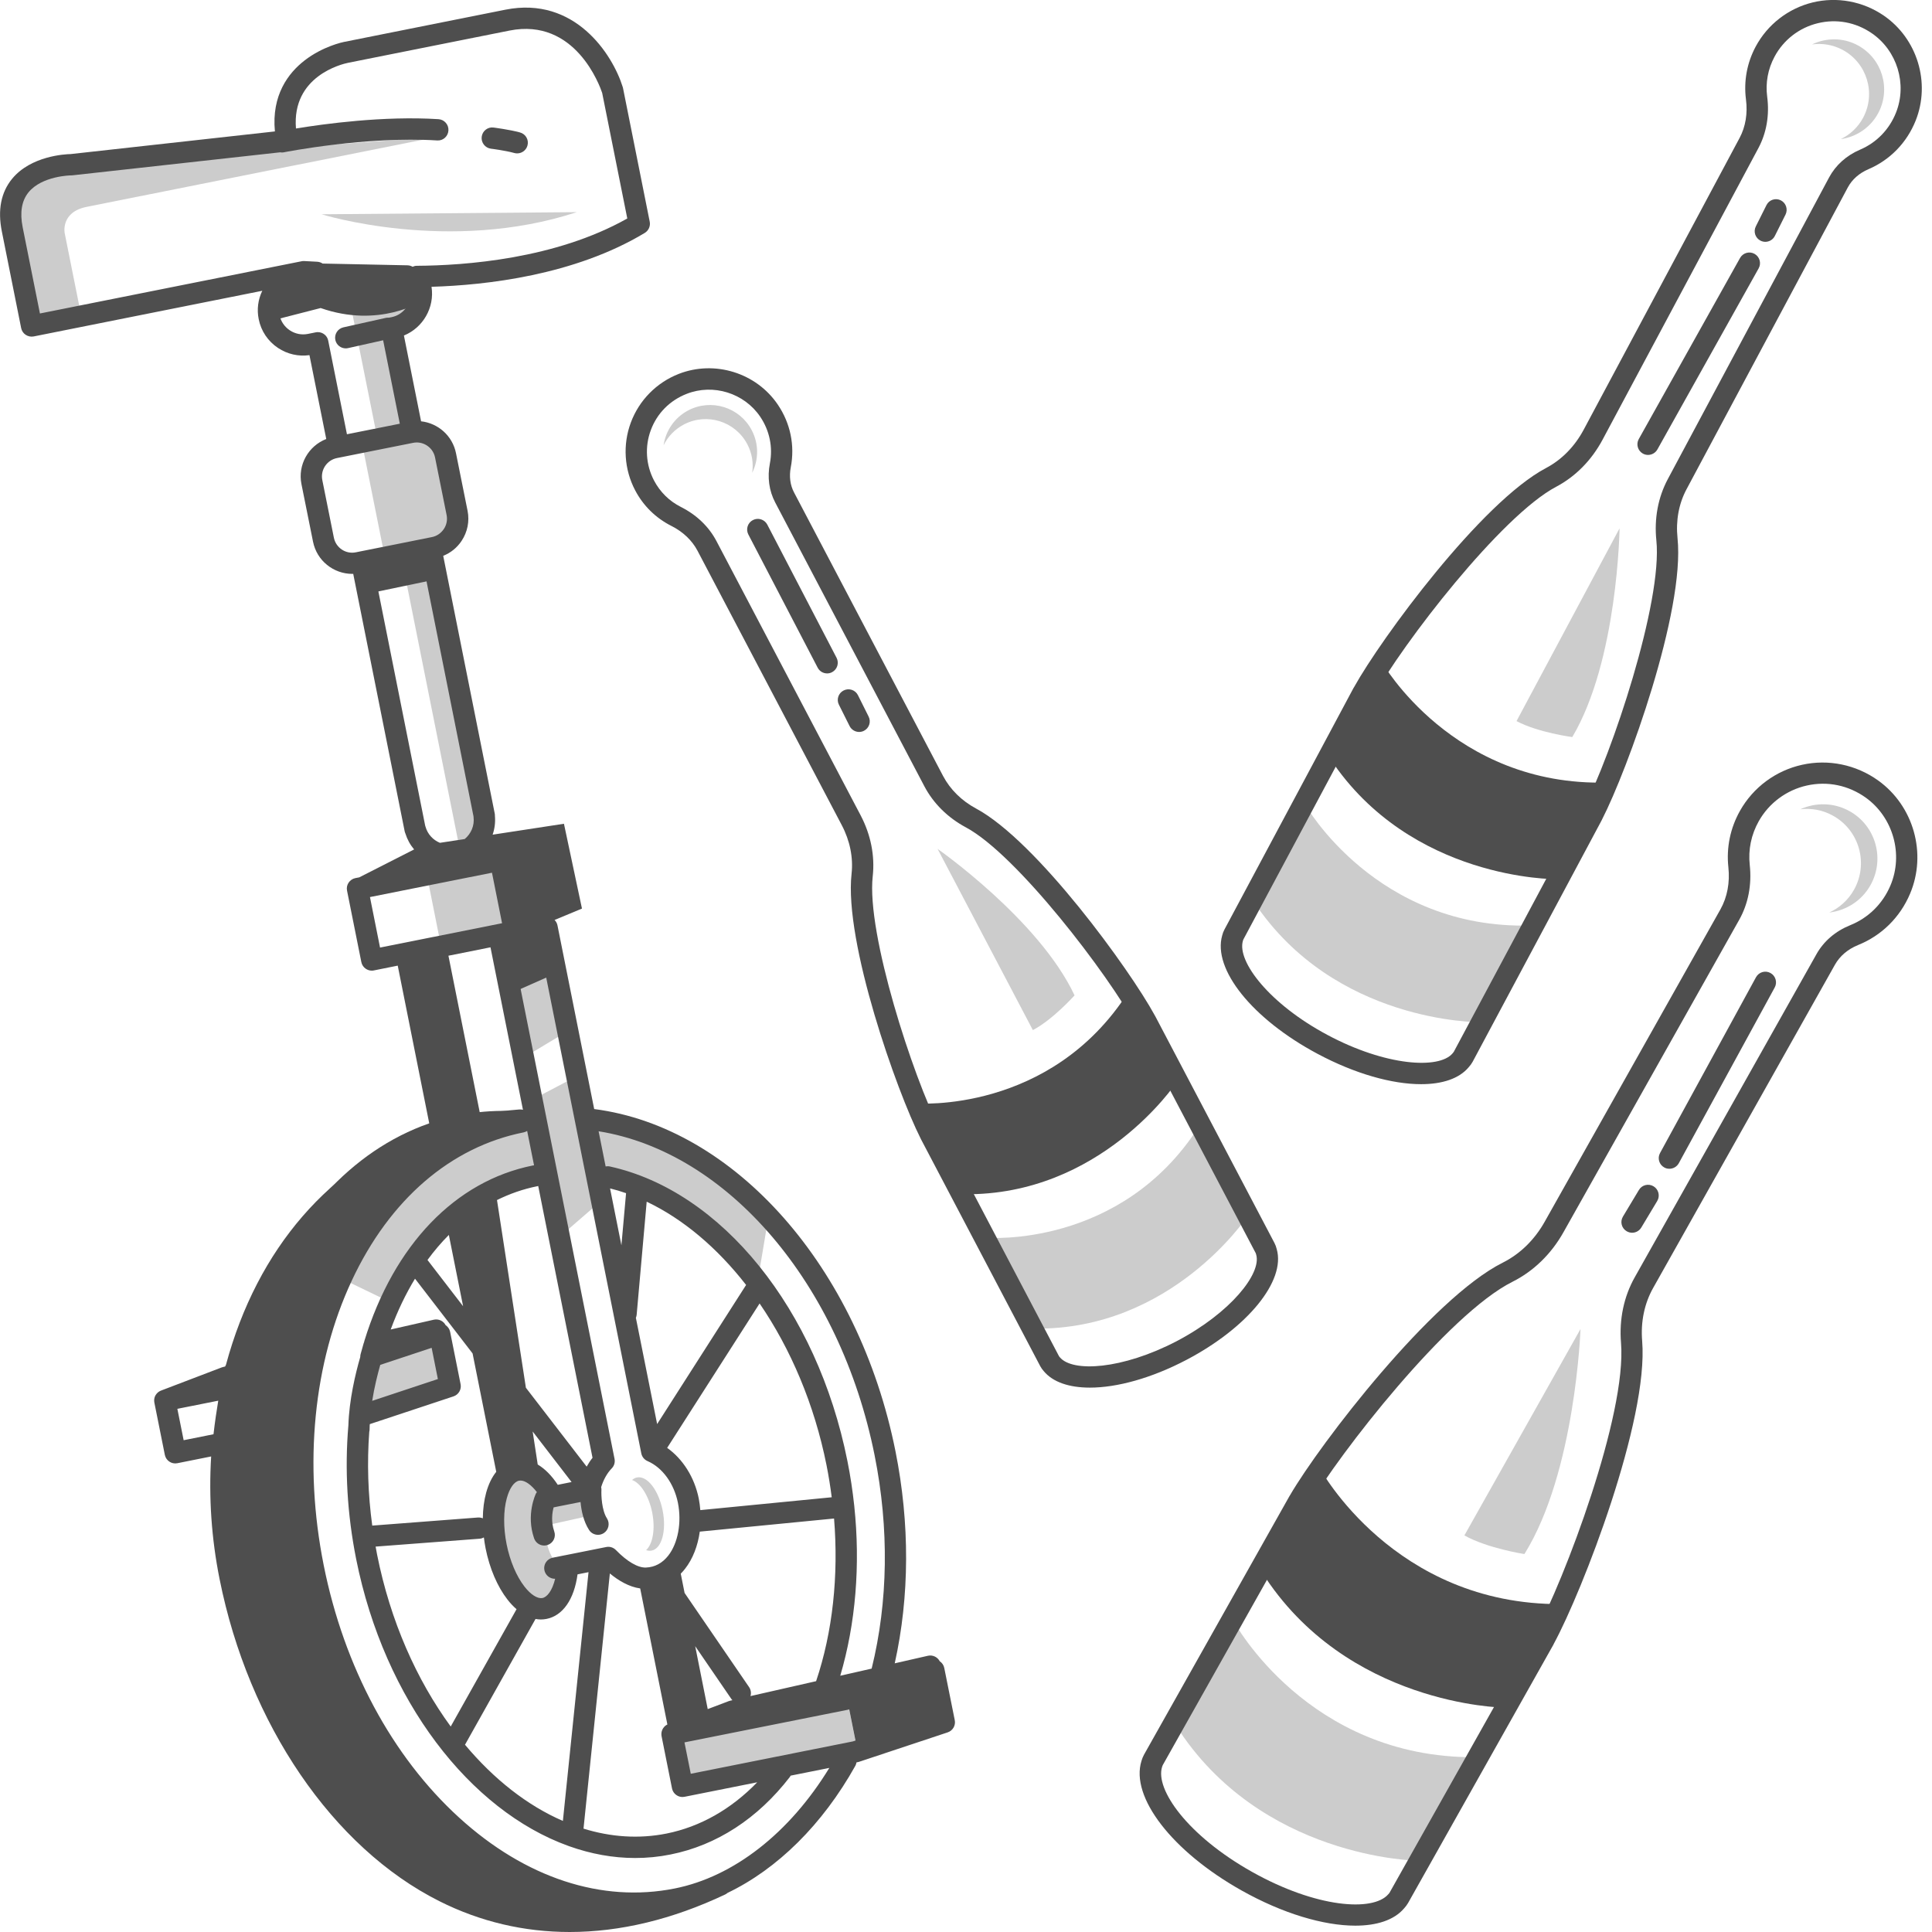 <svg width="120" height="120" viewBox="0 0 120 120" fill="none" xmlns="http://www.w3.org/2000/svg">
<g clip-path="url(#clip0)">
<path d="M77.427 75.619L74.46 69.977C69.623 77.541 61.312 76.879 61.312 76.879L64.278 82.522C72.748 82.617 77.427 75.619 77.427 75.619Z" fill="#CCCCCC"/>
<path d="M66.742 61.823C64.54 57.128 58.236 52.727 58.236 52.727L64.153 63.981C65.404 63.326 66.742 61.823 66.742 61.823Z" fill="#CCCCCC"/>
<path d="M42.475 26.367C43.902 25.616 45.667 26.165 46.418 27.594C46.716 28.16 46.806 28.779 46.72 29.368C47.12 28.561 47.143 27.578 46.69 26.717C45.941 25.291 44.173 24.742 42.746 25.49C41.885 25.943 41.349 26.764 41.217 27.654C41.481 27.121 41.909 26.665 42.475 26.367Z" fill="#CCCCCC"/>
<path d="M91.873 63.488L95.082 57.485C85.493 57.75 81.092 50.017 81.092 50.017L77.884 56.019C82.88 63.557 91.873 63.488 91.873 63.488Z" fill="#CCCCCC"/>
<path d="M97.657 45.781C100.485 41.023 100.594 32.816 100.594 32.816L94.194 44.788C95.525 45.5 97.657 45.781 97.657 45.781Z" fill="#CCCCCC"/>
<path d="M115.379 2.809C114.465 2.32 113.415 2.34 112.548 2.76C113.177 2.674 113.839 2.773 114.442 3.094C115.961 3.905 116.534 5.791 115.723 7.31C115.402 7.912 114.908 8.362 114.336 8.64C115.289 8.508 116.17 7.938 116.66 7.025C117.471 5.506 116.898 3.62 115.379 2.809Z" fill="#CCCCCC"/>
<path d="M76.642 100.728L73.026 107.154C78.264 115.434 88.006 115.569 88.006 115.569L91.621 109.143C81.228 109.206 76.642 100.728 76.642 100.728Z" fill="#CCCCCC"/>
<path d="M94.684 96.525C97.859 91.436 98.168 82.548 98.168 82.548L90.956 95.367C92.383 96.171 94.684 96.525 94.684 96.525Z" fill="#CCCCCC"/>
<path d="M114.888 50.387C113.908 49.838 112.773 49.831 111.822 50.265C112.508 50.185 113.22 50.308 113.865 50.672C115.491 51.585 116.067 53.643 115.153 55.268C114.789 55.913 114.246 56.39 113.62 56.678C114.657 56.555 115.627 55.963 116.176 54.983C117.09 53.359 116.514 51.3 114.888 50.387Z" fill="#CCCCCC"/>
<path d="M5.381 12.849C7.003 12.525 20.32 9.864 27.144 8.504L3.172 10.252C3.172 10.252 -0.076 10.9 0.444 13.498C0.964 16.095 1.808 20.314 1.808 20.314L5.056 19.666L4.016 14.47C4.016 14.47 3.758 13.173 5.381 12.849Z" fill="#CCCCCC"/>
<path d="M35.826 13.177L19.976 13.309C19.976 13.312 27.899 15.778 35.826 13.177Z" fill="#CCCCCC"/>
<path d="M26.995 26.423L22.512 27.657L23.876 34.474L28.426 33.564L26.995 26.423Z" fill="#CCCCCC"/>
<path d="M30.253 51.092L26.813 33.888L24.893 34.424L28.628 53.104L30.253 51.092Z" fill="#CCCCCC"/>
<path d="M31.045 58.359L32.512 65.698L35.366 63.981L34.154 57.707L32.008 58.044L32.134 53.752L26.615 54.858L27.456 59.077L31.045 58.359Z" fill="#CCCCCC"/>
<path d="M39.564 91.767C39.452 91.79 39.349 91.847 39.26 91.926C39.786 92.111 40.303 92.912 40.508 93.941C40.713 94.97 40.544 95.907 40.131 96.281C40.246 96.32 40.362 96.334 40.475 96.31C41.104 96.185 41.409 95.066 41.157 93.812C40.905 92.555 40.194 91.641 39.564 91.767Z" fill="#CCCCCC"/>
<path d="M52.647 105.693L41.929 107.833L42.512 110.754L53.23 108.614L52.647 105.693Z" fill="#CCCCCC"/>
<path d="M32.167 91.128C28.194 96.423 33.492 100.063 33.492 100.063C35.81 100.063 34.816 97.747 34.816 97.747C34.816 97.747 36.472 99.07 34.816 97.416C34.025 96.625 33.84 95.606 33.863 94.758L36.803 94.107V92.452L34.154 93.114C34.485 91.79 32.167 91.128 32.167 91.128Z" fill="#CCCCCC"/>
<path d="M23.227 83.517L22.565 87.819L27.863 86.165L27.201 82.525L23.227 83.517Z" fill="#CCCCCC"/>
<path d="M33.978 73.034L33.164 69.619C23.893 70.943 21.482 79.547 21.482 79.547L24.224 80.87C28.194 72.928 33.978 73.034 33.978 73.034Z" fill="#CCCCCC"/>
<path d="M25.631 26.36L24.734 20.748L26.161 18.302L25.466 17.244L21.469 17.402L23.356 26.813L25.631 26.36Z" fill="#CCCCCC"/>
<path d="M47.067 79.547L47.73 75.576C44.087 70.612 36.803 69.619 36.803 69.619L37.058 73.034L35.823 66.85L33.187 68.233L34.846 76.747L37.366 74.563L37.058 73.031C42.283 72.813 47.067 79.547 47.067 79.547Z" fill="#CCCCCC"/>
<path d="M19.291 97.303C16.787 84.775 23.158 72.704 31.585 69.001C30.568 68.981 29.548 69.064 28.529 69.265C18.294 71.31 11.986 84.414 14.768 98.326C17.549 112.237 28.366 121.684 38.601 119.639C39.617 119.437 40.594 119.12 41.525 118.713C32.32 118.527 21.797 109.828 19.291 97.303Z" fill="#4E4E4E"/>
<path d="M56.924 68.534L59.891 74.176C68.364 74.272 73.04 67.273 73.04 67.273L70.073 61.631C65.235 69.193 56.924 68.534 56.924 68.534Z" fill="#4E4E4E"/>
<path d="M70.073 61.628C70.073 61.628 70.076 61.625 70.079 61.615C70.079 61.621 70.076 61.625 70.073 61.628Z" fill="#4E4E4E"/>
<path d="M96.618 54.606L99.826 48.604C90.237 48.868 85.837 41.135 85.837 41.135L82.629 47.138C87.628 54.676 96.618 54.606 96.618 54.606Z" fill="#4E4E4E"/>
<path d="M99.909 48.603C99.929 48.603 99.949 48.603 99.975 48.6C99.952 48.6 99.932 48.603 99.909 48.603Z" fill="#4E4E4E"/>
<path d="M81.99 91.218L78.374 97.644C83.612 105.923 93.353 106.059 93.353 106.059L96.969 99.633C86.579 99.699 81.99 91.218 81.99 91.218Z" fill="#4E4E4E"/>
<path d="M52.521 105.043L53.269 108.779L58.626 106.863L57.977 103.617L52.521 105.043Z" fill="#4E4E4E"/>
<path d="M19.916 19.133C23.558 20.41 26.207 18.706 26.207 18.706V17.005C26.207 17.005 22.896 17.005 19.585 17.005C16.274 17.005 16.605 19.983 16.605 19.983L19.916 19.133Z" fill="#4E4E4E"/>
<path d="M22.896 36.86L27.144 35.973L26.87 33.882L22.565 35.205L22.896 36.86Z" fill="#4E4E4E"/>
<path d="M34.674 60.39L34.154 57.707L31.187 58.415L31.714 61.701L34.674 60.39Z" fill="#4E4E4E"/>
<path d="M79.301 77.591C79.268 77.449 79.221 77.326 79.162 77.21L71.758 63.124C71.751 63.111 71.735 63.084 71.722 63.061C70.172 60.218 64.394 52.243 60.623 50.218C59.726 49.735 59.02 49.037 58.577 48.2L49.319 30.586C49.077 30.126 49.008 29.586 49.117 29.024C49.378 27.667 49.094 26.284 48.309 25.129C46.971 23.154 44.385 22.353 42.16 23.223C40.779 23.762 39.697 24.864 39.184 26.241C38.67 27.617 38.766 29.153 39.452 30.457C39.955 31.416 40.733 32.177 41.697 32.664C42.422 33.028 42.985 33.564 43.326 34.212L52.282 51.248C52.792 52.217 53.004 53.266 52.892 54.275C52.421 58.528 55.709 67.799 57.173 70.695C57.183 70.718 57.196 70.748 57.206 70.764L64.609 84.851C64.669 84.964 64.745 85.07 64.825 85.159C65.394 85.85 66.414 86.188 67.695 86.188C69.381 86.188 71.523 85.602 73.692 84.464C77.503 82.462 79.86 79.56 79.301 77.591ZM65.825 84.299C65.795 84.265 65.782 84.246 65.778 84.239L58.388 70.179C58.381 70.159 58.371 70.139 58.365 70.126C56.706 66.866 53.812 57.995 54.206 54.431C54.348 53.157 54.087 51.846 53.454 50.639L44.498 33.604C44.028 32.71 43.266 31.979 42.293 31.489C41.574 31.128 40.998 30.559 40.624 29.848C40.114 28.878 40.041 27.737 40.425 26.711C40.813 25.672 41.601 24.874 42.647 24.464C44.299 23.815 46.22 24.411 47.216 25.88C47.799 26.741 48.014 27.773 47.819 28.782C47.653 29.643 47.766 30.483 48.15 31.211L57.408 48.825C57.971 49.901 58.868 50.788 60 51.393C63.163 53.091 68.828 60.506 70.573 63.723C70.576 63.729 70.579 63.736 70.583 63.739C70.589 63.749 70.596 63.759 70.603 63.772L77.996 77.836C78.003 77.846 78.01 77.866 78.026 77.935C78.357 79.1 76.45 81.535 73.079 83.306C69.702 85.063 66.613 85.251 65.825 84.299Z" fill="#4E4E4E"/>
<path d="M81.831 65.453C84.162 66.698 86.466 67.34 88.267 67.34C89.585 67.34 90.631 66.995 91.221 66.29C91.323 66.178 91.403 66.066 91.466 65.953L99.475 50.963C99.482 50.95 99.495 50.92 99.505 50.9C101.085 47.829 104.667 37.962 104.194 33.422C104.081 32.333 104.273 31.281 104.757 30.381L114.769 11.645C115.034 11.148 115.478 10.755 116.051 10.51C117.398 9.934 118.441 8.858 118.988 7.485C119.921 5.136 119.087 2.396 117.001 0.966C115.706 0.079 114.097 -0.215 112.584 0.152C111.071 0.523 109.783 1.522 109.048 2.895C108.508 3.905 108.299 5.04 108.445 6.175C108.558 7.042 108.422 7.869 108.048 8.57L98.363 26.694C97.807 27.733 97.002 28.554 96.032 29.067C91.996 31.198 85.784 39.653 84.105 42.677C84.092 42.7 84.072 42.727 84.062 42.746L76.053 57.733C75.99 57.849 75.943 57.978 75.914 58.097C75.304 60.202 77.791 63.296 81.831 65.453ZM77.198 58.438C77.208 58.398 77.218 58.372 77.228 58.352L85.224 43.392C85.238 43.375 85.251 43.352 85.257 43.339C87.148 39.917 93.257 32.029 96.654 30.235C97.856 29.6 98.853 28.59 99.535 27.316L109.22 9.193C109.723 8.249 109.912 7.148 109.763 6.006C109.65 5.146 109.809 4.285 110.22 3.521C110.776 2.478 111.753 1.721 112.902 1.443C114.064 1.158 115.256 1.377 116.256 2.062C117.835 3.144 118.471 5.218 117.763 6.999C117.349 8.041 116.557 8.858 115.534 9.295C114.683 9.659 114.018 10.258 113.607 11.023L103.591 29.758C102.985 30.893 102.74 32.207 102.879 33.56C103.277 37.379 100.114 46.84 98.32 50.314C98.317 50.321 98.313 50.328 98.31 50.334C98.303 50.347 98.3 50.357 98.293 50.371L90.297 65.331C90.29 65.344 90.277 65.364 90.224 65.424C89.383 66.43 86.059 66.211 82.456 64.285C78.85 62.363 76.824 59.722 77.198 58.438Z" fill="#4E4E4E"/>
<path d="M116.653 48.475C115.286 47.495 113.564 47.138 111.932 47.502C110.299 47.862 108.892 48.905 108.074 50.361C107.472 51.433 107.22 52.644 107.352 53.865C107.455 54.818 107.283 55.725 106.859 56.483L95.942 75.887C95.31 77.012 94.409 77.889 93.34 78.425C88.926 80.635 82.006 89.643 80.125 92.872C80.109 92.895 80.092 92.925 80.082 92.942L71.056 108.987C70.99 109.107 70.937 109.242 70.9 109.371C70.192 111.615 72.804 114.997 77.109 117.416C79.675 118.858 82.221 119.606 84.181 119.606C85.512 119.606 86.575 119.262 87.191 118.554C87.3 118.438 87.386 118.322 87.456 118.203L96.482 102.158C96.492 102.141 96.505 102.111 96.515 102.088C98.296 98.805 102.402 88.213 101.998 83.296C101.899 82.101 102.137 80.956 102.687 79.984L113.971 59.921C114.276 59.378 114.776 58.954 115.412 58.696C116.872 58.107 118.014 56.979 118.633 55.52C119.696 53.018 118.862 50.056 116.653 48.475ZM117.418 55C116.938 56.135 116.051 57.009 114.922 57.465C114.004 57.836 113.276 58.458 112.822 59.269L101.538 79.332C100.859 80.536 100.565 81.946 100.684 83.402C101.051 87.876 97.157 98.15 95.346 101.476C95.343 101.479 95.34 101.486 95.34 101.489C95.333 101.502 95.326 101.519 95.32 101.535L86.31 117.555C86.297 117.578 86.274 117.608 86.221 117.664C85.277 118.743 81.774 118.514 77.764 116.264C73.755 114.011 71.738 111.138 72.179 109.745C72.192 109.699 72.205 109.663 72.218 109.639L81.231 93.617C81.244 93.6 81.258 93.577 81.267 93.564C83.168 90.291 89.926 81.625 93.942 79.613C95.25 78.958 96.346 77.895 97.108 76.539L108.025 57.131C108.587 56.132 108.813 54.954 108.68 53.723C108.577 52.776 108.77 51.84 109.24 51.006C109.875 49.878 110.965 49.07 112.23 48.789C113.514 48.504 114.812 48.776 115.892 49.547C117.59 50.774 118.236 53.068 117.418 55Z" fill="#4E4E4E"/>
<path d="M30.495 9.236C30.505 9.236 31.373 9.345 31.949 9.504C32.008 9.52 32.065 9.527 32.124 9.527C32.416 9.527 32.684 9.332 32.763 9.037C32.859 8.683 32.651 8.322 32.296 8.226C31.628 8.044 30.697 7.929 30.657 7.922C30.297 7.872 29.962 8.134 29.919 8.498C29.876 8.858 30.131 9.189 30.495 9.236Z" fill="#4E4E4E"/>
<path d="M58.65 103.6C58.616 103.428 58.514 103.279 58.368 103.183C58.232 102.922 57.934 102.776 57.636 102.842L55.574 103.312C56.497 99.156 56.517 94.629 55.62 90.142C53.335 78.719 45.653 70.01 36.906 68.885L34.627 57.482C34.601 57.349 34.535 57.23 34.445 57.141L36.147 56.433L35.028 51.165L30.598 51.843C30.724 51.476 30.777 51.079 30.74 50.675C30.744 50.625 30.737 50.572 30.727 50.52L27.529 34.523C27.992 34.338 28.389 34.02 28.671 33.594C29.038 33.041 29.171 32.376 29.042 31.727L28.323 28.15C28.105 27.061 27.204 26.284 26.154 26.168L25.088 20.84C26.27 20.357 27.002 19.11 26.803 17.813C30.187 17.713 35.677 17.098 40.048 14.467C40.286 14.322 40.409 14.044 40.356 13.772L38.697 5.473C38.694 5.45 38.687 5.427 38.68 5.407C38.044 3.369 35.7 -0.258 31.389 0.602L21.366 2.604C21.314 2.614 20.055 2.872 18.913 3.759C17.923 4.527 16.857 5.897 17.075 8.163L4.387 9.57C4.053 9.576 1.924 9.679 0.752 11.105C0.063 11.946 -0.152 13.041 0.113 14.368L1.314 20.377C1.348 20.549 1.45 20.701 1.596 20.797C1.742 20.893 1.92 20.93 2.093 20.897L16.291 18.061C16.026 18.607 15.946 19.222 16.069 19.825C16.214 20.559 16.642 21.195 17.267 21.611C17.85 21.999 18.539 22.154 19.221 22.058L20.264 27.267C19.158 27.697 18.483 28.868 18.724 30.07L19.443 33.647C19.678 34.828 20.721 35.645 21.88 35.645C21.9 35.645 21.919 35.642 21.939 35.642L25.134 51.631C25.145 51.681 25.161 51.727 25.181 51.774C25.297 52.144 25.482 52.478 25.721 52.76L22.314 54.494L22.075 54.54C21.718 54.613 21.482 54.96 21.555 55.318L22.443 59.755C22.476 59.927 22.578 60.079 22.724 60.175C22.833 60.248 22.962 60.288 23.092 60.288C23.135 60.288 23.178 60.285 23.221 60.275L24.704 59.977L26.721 70.073C20.552 72.316 15.989 77.515 14.036 84.768C14.016 84.801 13.999 84.838 13.983 84.877L13.857 84.907C13.827 84.914 13.797 84.924 13.768 84.934L10.013 86.367C9.947 86.39 9.884 86.426 9.831 86.466C9.764 86.519 9.708 86.582 9.665 86.654C9.609 86.747 9.579 86.856 9.576 86.969C9.576 87.022 9.579 87.071 9.589 87.124L10.238 90.364C10.311 90.721 10.658 90.956 11.016 90.883L13.115 90.463C12.96 93.014 13.135 95.569 13.638 98.077C15.44 107.095 20.671 114.762 27.287 118.084C29.833 119.365 32.558 120 35.386 120C38.508 120 41.763 119.222 45.047 117.667C45.1 117.641 45.147 117.608 45.19 117.571C48.286 116.085 51.084 113.332 53.127 109.676C53.163 109.609 53.186 109.537 53.199 109.464L53.272 109.451C53.299 109.444 53.325 109.437 53.352 109.431L58.861 107.601C59.179 107.495 59.368 107.171 59.302 106.843L58.65 103.6ZM28.879 108.365C28.883 108.359 28.889 108.355 28.893 108.349L33.263 100.556C33.373 100.576 33.482 100.589 33.594 100.589C33.714 100.589 33.833 100.576 33.949 100.553C34.962 100.351 35.664 99.332 35.872 97.786L36.554 97.65L34.962 113.101C32.757 112.148 30.677 110.513 28.879 108.365ZM33.429 73.663L36.803 90.546C36.667 90.715 36.548 90.903 36.439 91.095L32.664 86.195L30.869 74.537C31.661 74.146 32.492 73.855 33.363 73.68C33.386 73.68 33.406 73.67 33.429 73.663ZM34.644 92.224C34.27 91.654 33.846 91.231 33.399 90.963L33.084 88.911L35.502 92.052L34.644 92.224ZM27.879 76.704L28.764 81.132L26.552 78.259C26.966 77.694 27.409 77.174 27.879 76.704ZM25.777 79.421L29.353 84.064L30.823 91.416C30.555 91.751 30.343 92.184 30.197 92.71C30.065 93.193 29.995 93.733 29.989 94.305C29.896 94.269 29.797 94.249 29.691 94.255L23.121 94.758C22.853 92.796 22.794 90.847 22.936 88.931C22.949 88.882 22.956 88.832 22.956 88.782C22.956 88.706 22.962 88.63 22.962 88.557C22.966 88.524 22.966 88.488 22.969 88.455L28.168 86.731C28.485 86.625 28.674 86.3 28.608 85.973L27.959 82.727C27.926 82.555 27.823 82.406 27.677 82.306C27.542 82.048 27.244 81.903 26.946 81.969L24.267 82.578C24.691 81.426 25.197 80.374 25.777 79.421ZM26.81 83.716L27.197 85.655L23.118 87.009C23.25 86.168 23.446 85.384 23.618 84.775L26.81 83.716ZM29.79 95.572C29.886 95.566 29.975 95.536 30.055 95.493C30.081 95.718 30.118 95.946 30.161 96.171C30.409 97.416 30.892 98.547 31.525 99.358C31.704 99.59 31.892 99.785 32.084 99.95L27.995 107.237C25.876 104.341 24.244 100.685 23.423 96.565C23.39 96.396 23.363 96.228 23.33 96.062L29.79 95.572ZM37.879 97.73C38.415 98.173 39.068 98.564 39.763 98.66L41.452 107.111C41.448 107.114 41.445 107.114 41.438 107.118C41.419 107.128 41.395 107.138 41.379 107.151C41.365 107.161 41.352 107.171 41.336 107.184C41.316 107.201 41.296 107.214 41.279 107.23C41.266 107.244 41.256 107.257 41.246 107.27C41.23 107.29 41.213 107.306 41.2 107.33C41.197 107.333 41.193 107.336 41.19 107.339C41.183 107.349 41.177 107.363 41.17 107.376C41.157 107.396 41.147 107.419 41.137 107.439C41.13 107.455 41.124 107.472 41.117 107.492C41.111 107.515 41.101 107.535 41.097 107.558C41.094 107.574 41.091 107.594 41.087 107.611C41.084 107.634 41.081 107.657 41.081 107.684C41.081 107.703 41.081 107.72 41.081 107.74C41.081 107.763 41.084 107.79 41.087 107.813C41.087 107.819 41.087 107.829 41.091 107.836L41.74 111.082C41.773 111.254 41.875 111.406 42.021 111.502C42.13 111.575 42.26 111.615 42.389 111.615C42.432 111.615 42.475 111.611 42.518 111.602L47.031 110.701C45.415 112.373 43.491 113.465 41.399 113.885C39.677 114.229 37.935 114.103 36.243 113.58L37.879 97.73ZM37.892 73.815C38.227 73.898 38.558 73.994 38.886 74.11L38.597 77.349L37.892 73.815ZM39.544 81.664L40.167 74.639C42.438 75.718 44.551 77.511 46.342 79.811L40.816 88.451L39.495 81.85C39.521 81.79 39.538 81.731 39.544 81.664ZM47.18 80.96C49.114 83.785 50.584 87.237 51.335 90.996C51.468 91.661 51.574 92.33 51.66 92.998L43.498 93.796C43.478 93.557 43.448 93.319 43.402 93.081C43.137 91.76 42.412 90.619 41.438 89.93L47.18 80.96ZM50.69 104.421L46.614 105.347C46.667 105.165 46.643 104.96 46.528 104.791L42.521 98.941L42.283 97.743C42.375 97.65 42.465 97.551 42.548 97.442C43.034 96.823 43.342 96.013 43.465 95.132L51.805 94.318C52.093 97.872 51.719 101.367 50.69 104.421ZM43.18 102.247L45.435 105.539C45.451 105.563 45.471 105.582 45.491 105.602L45.359 105.632C45.329 105.639 45.299 105.649 45.269 105.658L43.958 106.155L43.18 102.247ZM54.325 90.4C55.232 94.934 55.163 99.497 54.14 103.64L52.19 104.083C53.146 100.85 53.448 97.21 53.06 93.541C53.06 93.537 53.06 93.534 53.06 93.527C53.06 93.524 53.057 93.517 53.057 93.514C52.958 92.588 52.819 91.661 52.633 90.738C50.752 81.33 44.826 73.981 37.882 72.452C37.793 72.432 37.703 72.432 37.617 72.449L37.18 70.265C45.19 71.549 52.19 79.725 54.325 90.4ZM39.833 90.275C39.876 90.486 40.021 90.665 40.22 90.751C41.144 91.151 41.865 92.141 42.107 93.342C42.349 94.56 42.114 95.847 41.505 96.625C41.137 97.091 40.673 97.34 40.124 97.363C39.624 97.386 38.948 96.989 38.253 96.274C38.097 96.115 37.869 96.042 37.651 96.089L35.134 96.592C35.131 96.592 35.127 96.595 35.124 96.595C35.121 96.595 35.117 96.595 35.114 96.595L34.333 96.751C33.975 96.823 33.74 97.171 33.813 97.528C33.876 97.843 34.154 98.061 34.462 98.061C34.468 98.061 34.475 98.058 34.482 98.058C34.303 98.802 33.982 99.199 33.694 99.255C33.386 99.315 32.969 99.05 32.575 98.544C32.075 97.902 31.671 96.942 31.465 95.91C31.26 94.877 31.263 93.835 31.479 93.054C31.648 92.435 31.932 92.028 32.237 91.969C32.267 91.962 32.296 91.959 32.33 91.959C32.627 91.959 32.998 92.227 33.346 92.677C33.33 92.704 33.31 92.73 33.293 92.756C33.267 92.809 32.661 94.073 33.174 95.549C33.27 95.824 33.525 95.996 33.8 95.996C33.873 95.996 33.945 95.983 34.018 95.96C34.363 95.841 34.548 95.463 34.425 95.119C34.214 94.51 34.3 93.948 34.386 93.627L34.515 93.6C34.518 93.6 34.522 93.597 34.525 93.597L36.058 93.293C36.108 93.822 36.243 94.5 36.588 95.03C36.713 95.225 36.925 95.331 37.144 95.331C37.27 95.331 37.392 95.294 37.505 95.222C37.809 95.023 37.895 94.613 37.697 94.305C37.372 93.805 37.339 92.866 37.356 92.548C37.359 92.488 37.352 92.429 37.339 92.369C37.482 91.909 37.703 91.506 37.998 91.201C38.151 91.046 38.213 90.824 38.17 90.612L31.797 58.726L33.462 58.395L39.833 90.275ZM2.48 19.471L1.407 14.11C1.225 13.193 1.348 12.469 1.768 11.949C2.612 10.913 4.407 10.893 4.424 10.893C4.447 10.893 4.473 10.893 4.496 10.89L17.396 9.461C17.436 9.467 17.476 9.471 17.516 9.471C17.559 9.471 17.602 9.467 17.645 9.457C17.695 9.447 22.764 8.448 27.151 8.723C27.522 8.752 27.83 8.468 27.853 8.104C27.876 7.74 27.598 7.426 27.234 7.402C23.823 7.187 20.118 7.697 18.383 7.981C18.115 4.725 21.244 3.977 21.622 3.901L31.644 1.899C35.733 1.085 37.257 5.334 37.402 5.771L38.962 13.57C34.505 16.085 28.886 16.492 25.883 16.509C25.793 16.509 25.707 16.532 25.628 16.569C25.535 16.515 25.429 16.482 25.313 16.479L20.039 16.37C19.943 16.304 19.823 16.264 19.701 16.257L18.89 16.214C18.837 16.214 18.78 16.214 18.728 16.228L2.48 19.471ZM19.741 20.629C19.698 20.629 19.655 20.632 19.612 20.642L19.118 20.741C18.731 20.817 18.334 20.738 17.999 20.516C17.668 20.294 17.439 19.957 17.363 19.57C17.201 18.766 17.728 17.978 18.532 17.816L19.247 17.674L25.287 17.799C25.29 17.799 25.297 17.799 25.3 17.799C25.346 17.799 25.393 17.793 25.436 17.786C25.452 17.839 25.472 17.892 25.482 17.948C25.558 18.335 25.479 18.733 25.257 19.067C25.035 19.401 24.701 19.626 24.31 19.702L24.188 19.725C24.181 19.725 24.171 19.732 24.164 19.732C24.102 19.729 24.035 19.729 23.972 19.742L21.333 20.331C20.976 20.41 20.751 20.764 20.83 21.122C20.9 21.43 21.171 21.638 21.476 21.638C21.522 21.638 21.572 21.631 21.622 21.621L23.797 21.135L24.833 26.317L23.774 26.529L21.549 26.972L20.386 21.158C20.327 20.847 20.049 20.629 19.741 20.629ZM20.737 33.395L20.019 29.818C19.893 29.189 20.304 28.577 20.929 28.451L23.953 27.846L25.661 27.505C25.734 27.492 25.81 27.482 25.883 27.482C26.426 27.482 26.913 27.866 27.022 28.415L27.74 31.992C27.8 32.293 27.74 32.604 27.565 32.862C27.389 33.12 27.131 33.299 26.826 33.359L24.469 33.832L22.327 34.259C22.323 34.259 22.32 34.262 22.317 34.262L22.102 34.305C21.476 34.434 20.863 34.024 20.737 33.395ZM23.241 35.43L24.618 35.156L26.237 34.831L29.406 50.685C29.406 50.702 29.409 50.721 29.413 50.741C29.482 51.277 29.257 51.79 28.863 52.114L27.323 52.349C26.896 52.174 26.555 51.81 26.426 51.337C26.422 51.32 26.416 51.3 26.409 51.284L23.241 35.43ZM22.979 55.718L30.558 54.206L31.184 57.343L23.605 58.855L22.979 55.718ZM27.853 59.361L30.465 58.839L32.482 68.931C32.412 68.915 32.34 68.905 32.263 68.911C31.432 68.974 30.618 69.08 29.826 69.232L27.853 59.361ZM11.407 89.454L11.016 87.505L13.556 86.999C13.456 87.601 13.35 88.309 13.261 89.083L11.407 89.454ZM27.879 116.899C21.618 113.756 16.658 106.443 14.936 97.816C14.466 95.457 14.297 93.051 14.433 90.648C14.443 90.609 14.453 90.566 14.456 90.523C14.599 88.666 14.887 87.022 15.075 86.082L15.085 86.029C15.085 86.022 15.085 86.016 15.089 86.009C15.112 85.9 15.132 85.797 15.152 85.708C15.168 85.672 15.181 85.632 15.195 85.592C16.887 78.809 20.959 73.875 26.509 71.588C24.125 73.332 22.121 75.834 20.655 78.971C18.151 84.325 17.499 90.9 18.817 97.482C20.131 104.063 23.264 109.884 27.631 113.865C30.469 116.453 33.611 118.064 36.809 118.63C33.681 118.895 30.697 118.316 27.879 116.899ZM41.912 117.296C37.379 118.203 32.624 116.638 28.518 112.895C24.356 109.103 21.37 103.537 20.108 97.23C18.847 90.923 19.466 84.639 21.85 79.54C24.201 74.507 27.992 71.238 32.522 70.334C32.604 70.318 32.677 70.284 32.743 70.245L33.171 72.382C33.147 72.386 33.124 72.386 33.101 72.389C28.28 73.352 24.466 77.323 22.631 83.289C22.625 83.312 22.618 83.335 22.615 83.359C22.602 83.385 22.592 83.412 22.585 83.441C22.519 83.66 22.459 83.882 22.4 84.1C22.383 84.159 22.376 84.222 22.376 84.285C22.072 85.334 21.688 86.956 21.638 88.537C21.406 91.254 21.565 94.04 22.121 96.833C23.88 105.635 29.207 112.452 35.29 114.649C35.309 114.656 35.333 114.666 35.353 114.672C36.694 115.149 38.068 115.404 39.448 115.404C40.184 115.404 40.919 115.334 41.65 115.185C44.508 114.616 47.067 112.952 49.057 110.374C49.077 110.347 49.094 110.318 49.11 110.288L51.511 109.808C49.037 113.852 45.574 116.565 41.912 117.296ZM52.971 108.163L42.905 110.172L42.514 108.223L52.62 106.204C52.647 106.198 52.673 106.191 52.699 106.185L57.497 104.593L57.885 106.532L52.971 108.163Z" fill="#4E4E4E"/>
<path d="M102.041 28.173C102.144 28.23 102.253 28.256 102.363 28.256C102.594 28.256 102.819 28.134 102.942 27.919L109.233 16.668C109.412 16.35 109.296 15.946 108.978 15.768C108.66 15.589 108.256 15.705 108.078 16.023L101.786 27.273C101.608 27.591 101.724 27.995 102.041 28.173Z" fill="#4E4E4E"/>
<path d="M109.352 14.95C109.448 14.997 109.548 15.02 109.647 15.02C109.889 15.02 110.124 14.887 110.24 14.652L110.902 13.329C111.064 13.001 110.932 12.604 110.607 12.442C110.279 12.277 109.882 12.412 109.72 12.737L109.058 14.06C108.892 14.388 109.024 14.785 109.352 14.95Z" fill="#4E4E4E"/>
<path d="M47.657 32.584C47.488 32.26 47.087 32.134 46.763 32.303C46.438 32.472 46.312 32.872 46.481 33.197L50.786 41.469C50.905 41.698 51.133 41.827 51.375 41.827C51.478 41.827 51.584 41.803 51.68 41.751C52.004 41.582 52.13 41.181 51.961 40.857L47.657 32.584Z" fill="#4E4E4E"/>
<path d="M53.289 43.18C53.127 42.852 52.729 42.72 52.401 42.886C52.074 43.048 51.941 43.448 52.107 43.772L52.769 45.096C52.885 45.328 53.12 45.463 53.362 45.463C53.461 45.463 53.564 45.44 53.656 45.394C53.984 45.232 54.117 44.831 53.951 44.507L53.289 43.18Z" fill="#4E4E4E"/>
<path d="M109.965 60.434C109.644 60.258 109.243 60.377 109.068 60.698L103.108 71.618C102.932 71.939 103.051 72.34 103.373 72.515C103.472 72.571 103.581 72.594 103.69 72.594C103.925 72.594 104.151 72.469 104.273 72.25L110.233 61.33C110.405 61.013 110.286 60.609 109.965 60.434Z" fill="#4E4E4E"/>
<path d="M102.704 73.683C102.389 73.494 101.982 73.597 101.796 73.911L100.803 75.566C100.614 75.88 100.717 76.287 101.032 76.472C101.138 76.535 101.257 76.568 101.373 76.568C101.598 76.568 101.816 76.453 101.942 76.247L102.935 74.593C103.121 74.278 103.018 73.871 102.704 73.683Z" fill="#4E4E4E"/>
</g>
<defs>
<clipPath id="clip0">
<rect width="119.368" height="120" fill="white"/>
</clipPath>
</defs>
</svg>
